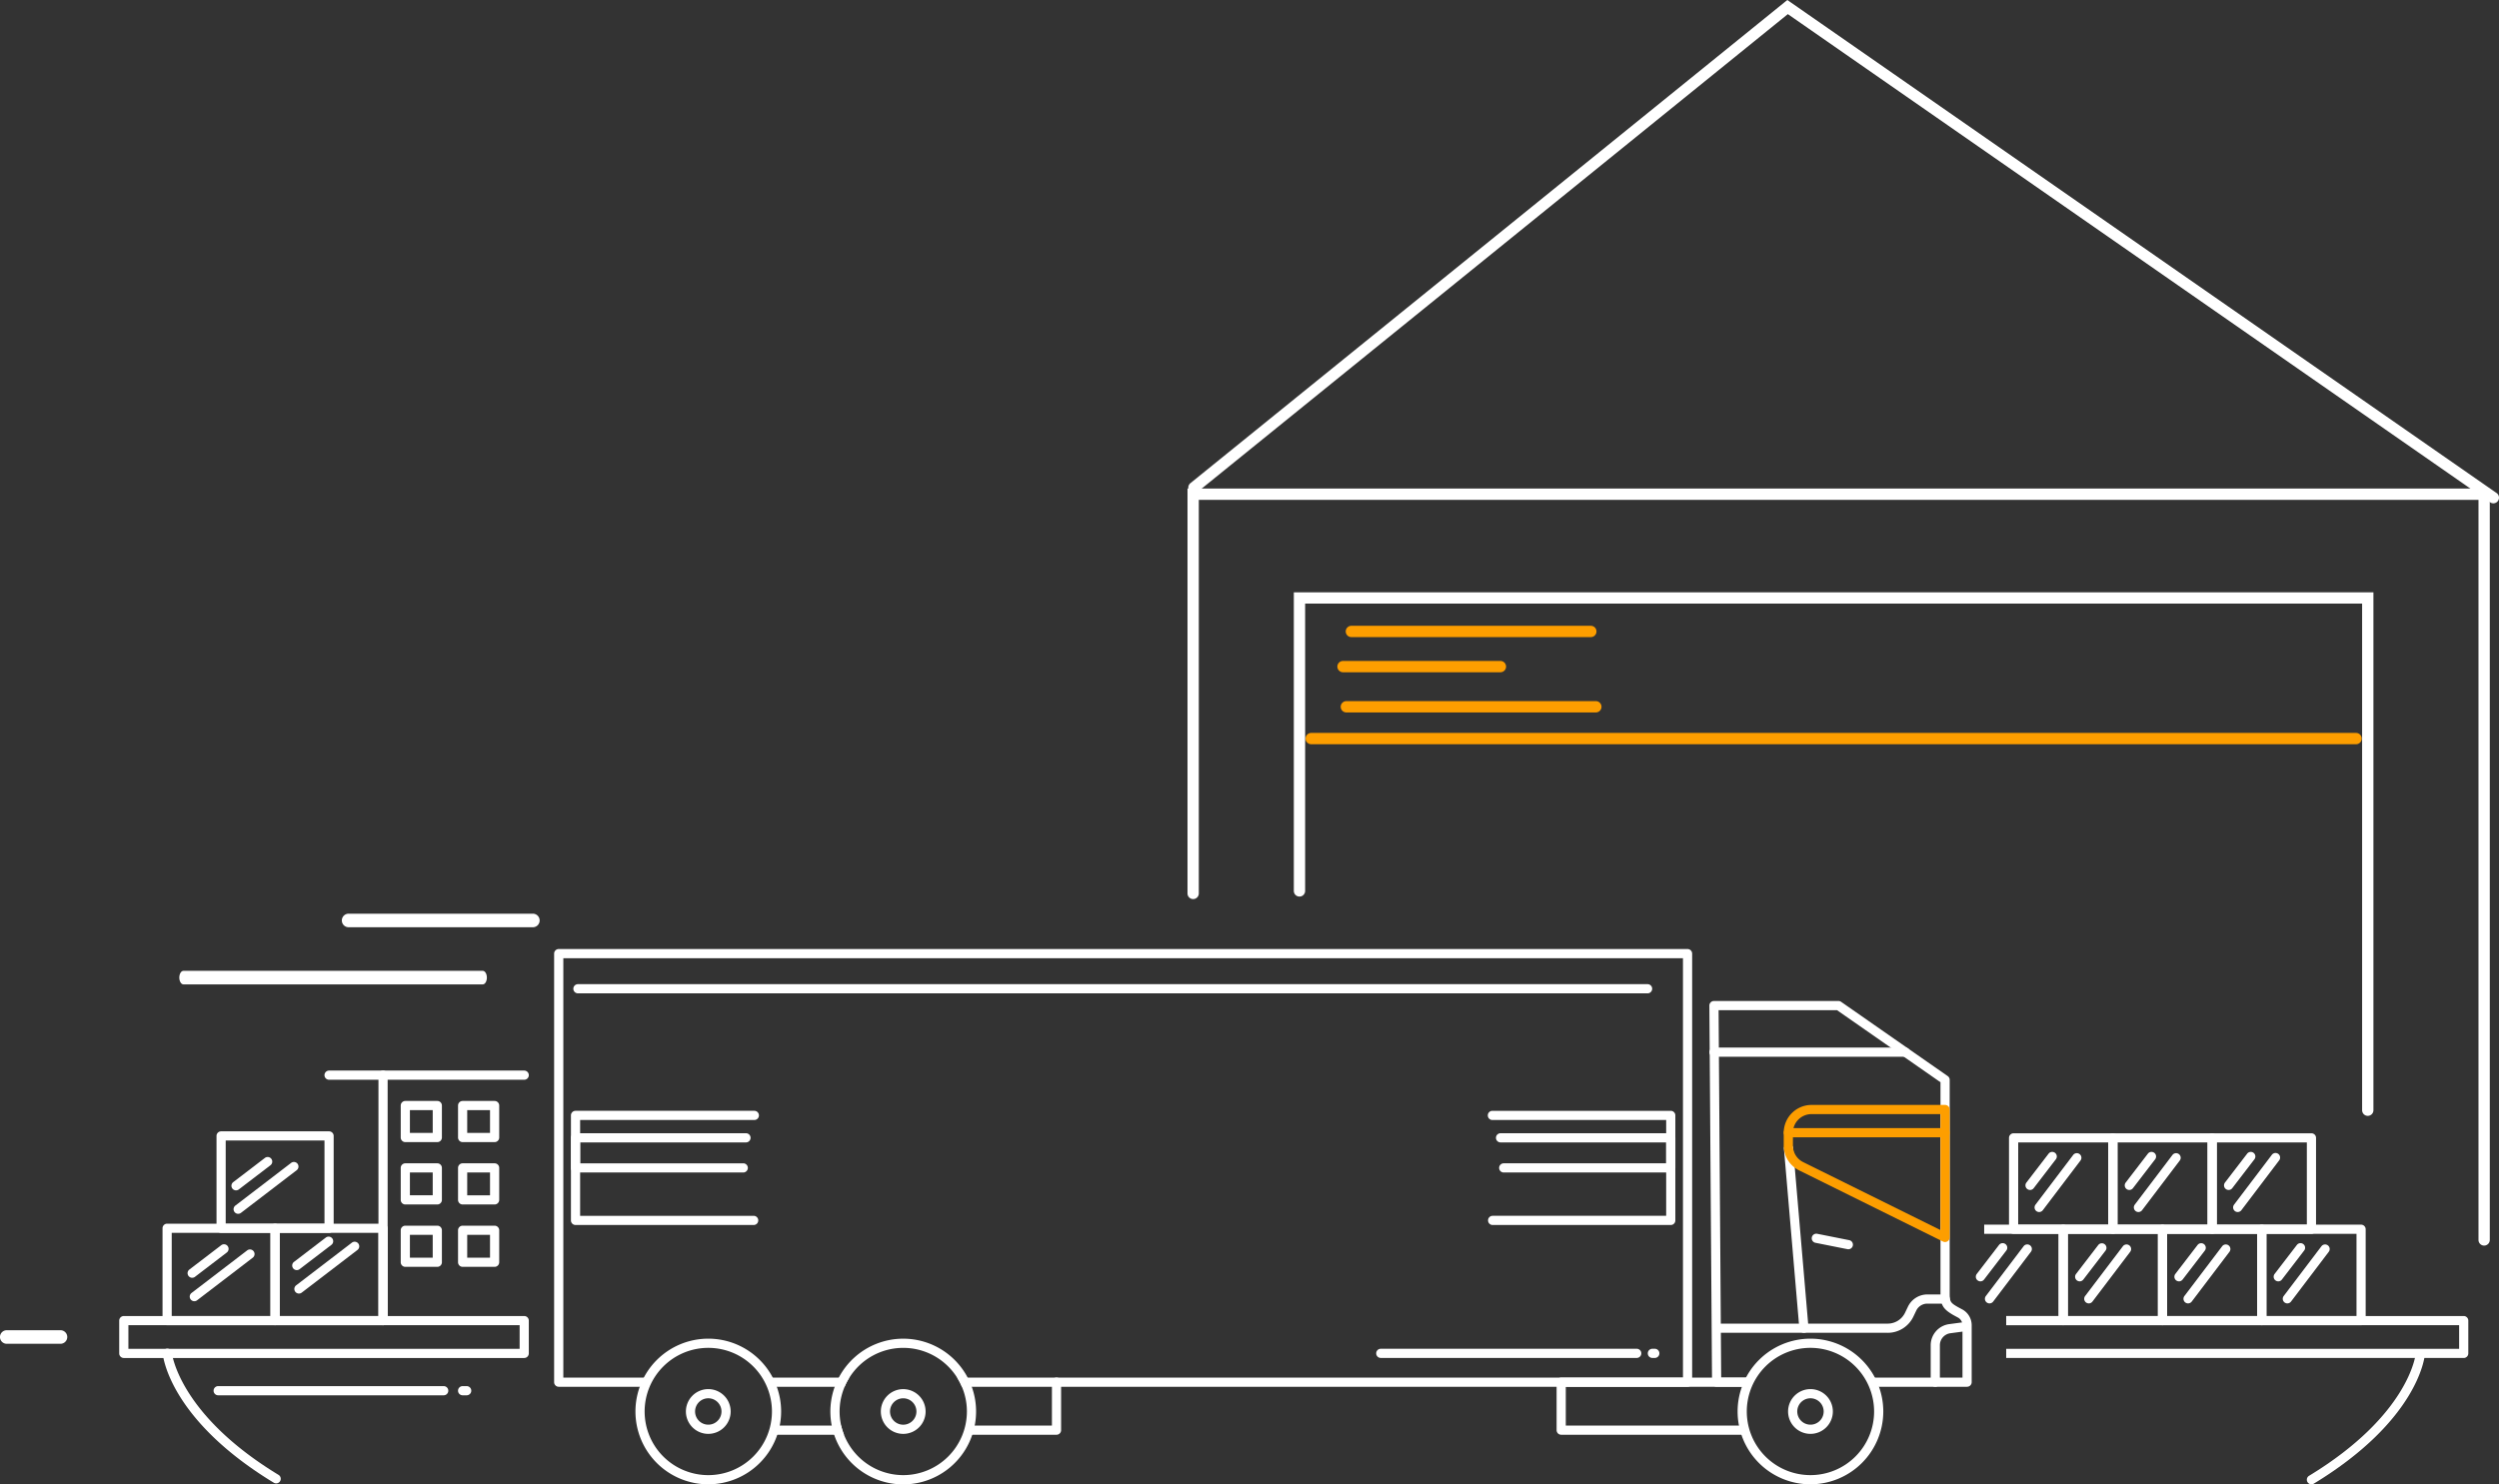 <?xml version="1.0" encoding="UTF-8"?> <svg xmlns="http://www.w3.org/2000/svg" xmlns:xlink="http://www.w3.org/1999/xlink" id="ILLUSTRATION_HOME" data-name="ILLUSTRATION HOME" width="779.622" height="463.215" viewBox="0 0 779.622 463.215"><rect x="0" y="0" width="779.622" height="463.215" fill="#333333" stroke="none"/> <defs> <clipPath id="clip-path"> <rect id="Rectangle_192" data-name="Rectangle 192" width="779.622" height="463.215" fill="none"></rect> </clipPath> </defs> <g id="Groupe_97" data-name="Groupe 97" clip-path="url(#clip-path)"> <path id="Tracé_1367" data-name="Tracé 1367" d="M726.881,433.53H702.218V436.4H725.45v25.647H709.083v2.862h17.8a1.426,1.426,0,0,0,1.431-1.422V434.961a1.43,1.43,0,0,0-1.429-1.431Z" transform="translate(-83.204 -51.368)" fill="#fff"></path> <path id="Tracé_1368" data-name="Tracé 1368" d="M111.744,432.179H78.061a1.433,1.433,0,0,1-1.432-1.432V401.929a1.433,1.433,0,0,1,1.432-1.432h33.683a1.433,1.433,0,0,1,1.432,1.432v28.817a1.433,1.433,0,0,1-1.432,1.432m-32.25-2.865h30.818V403.362H79.494Z" transform="translate(-9.08 -47.454)" fill="#fff"></path> <path id="Tracé_1369" data-name="Tracé 1369" d="M92.639,464.87H58.956a1.432,1.432,0,0,1-1.432-1.432V434.62a1.432,1.432,0,0,1,1.432-1.432H92.639a1.432,1.432,0,0,1,1.432,1.432v28.818a1.433,1.433,0,0,1-1.432,1.432m-32.25-2.863H91.207V436.052H60.389Z" transform="translate(-6.816 -51.328)" fill="#fff"></path> <path id="Tracé_1370" data-name="Tracé 1370" d="M130.849,464.87H97.166a1.432,1.432,0,0,1-1.432-1.432V434.62a1.432,1.432,0,0,1,1.432-1.432h33.683a1.432,1.432,0,0,1,1.432,1.432v28.818a1.433,1.433,0,0,1-1.432,1.432M98.6,462.007h30.818V436.052H98.6Z" transform="translate(-11.343 -51.328)" fill="#fff"></path> <path id="Tracé_1371" data-name="Tracé 1371" d="M168.541,478.973H43.624a1.432,1.432,0,0,1-1.432-1.432h0V467.314a1.431,1.431,0,0,1,1.432-1.433H168.541a1.432,1.432,0,0,1,1.432,1.432h0V477.54a1.434,1.434,0,0,1-1.432,1.433ZM45.057,476.108H167.112v-7.365H45.057Z" transform="translate(-4.999 -55.201)" fill="#fff"></path> <path id="Tracé_1372" data-name="Tracé 1372" d="M177.15,381.851H116.271a1.432,1.432,0,0,1,0-2.865H177.15a1.432,1.432,0,0,1,0,2.865" transform="translate(-13.607 -44.905)" fill="#fff"></path> <path id="Tracé_1373" data-name="Tracé 1373" d="M700.685,452a1.432,1.432,0,0,1-1.136-2.3l6.935-9.038a1.433,1.433,0,1,1,2.273,1.745l-6.934,9.037a1.435,1.435,0,0,1-1.138.561" transform="translate(-82.853 -52.146)" fill="#fff"></path> <path id="Tracé_1374" data-name="Tracé 1374" d="M703.911,458.933a1.433,1.433,0,0,1-1.141-2.3l11.773-15.527a1.433,1.433,0,1,1,2.3,1.71l-.016.02-11.774,15.528a1.43,1.43,0,0,1-1.146.567" transform="translate(-83.235 -52.198)" fill="#fff"></path> <path id="Tracé_1375" data-name="Tracé 1375" d="M735.82,452a1.432,1.432,0,0,1-1.136-2.3l6.935-9.038a1.433,1.433,0,0,1,2.273,1.745l-6.934,9.037a1.435,1.435,0,0,1-1.138.561" transform="translate(-87.016 -52.146)" fill="#fff"></path> <path id="Tracé_1376" data-name="Tracé 1376" d="M739.046,458.936a1.433,1.433,0,0,1-1.141-2.3l11.773-15.527a1.432,1.432,0,0,1,2.283,1.73L740.187,458.37a1.434,1.434,0,0,1-1.146.567" transform="translate(-87.398 -52.201)" fill="#fff"></path> <path id="Tracé_1377" data-name="Tracé 1377" d="M770.958,452a1.432,1.432,0,0,1-1.136-2.3l6.934-9.038a1.433,1.433,0,0,1,2.274,1.745l-6.934,9.037a1.435,1.435,0,0,1-1.138.561" transform="translate(-91.18 -52.148)" fill="#fff"></path> <path id="Tracé_1378" data-name="Tracé 1378" d="M774.18,458.936a1.433,1.433,0,0,1-1.141-2.3l11.773-15.527a1.432,1.432,0,0,1,2.283,1.73l-11.77,15.528a1.43,1.43,0,0,1-1.146.567" transform="translate(-91.561 -52.201)" fill="#fff"></path> <path id="Tracé_1379" data-name="Tracé 1379" d="M806.092,452a1.432,1.432,0,0,1-1.136-2.3l6.936-9.038a1.433,1.433,0,1,1,2.273,1.745l-6.934,9.037a1.435,1.435,0,0,1-1.138.561" transform="translate(-95.343 -52.146)" fill="#fff"></path> <path id="Tracé_1380" data-name="Tracé 1380" d="M809.318,458.936a1.433,1.433,0,0,1-1.141-2.3l11.774-15.527a1.432,1.432,0,0,1,2.283,1.73L810.459,458.37a1.43,1.43,0,0,1-1.146.567" transform="translate(-95.725 -52.201)" fill="#fff"></path> <path id="Tracé_1381" data-name="Tracé 1381" d="M743.406,432.566H712.437A1.433,1.433,0,0,1,711,431.134h0V402.62a1.433,1.433,0,0,1,1.432-1.432h30.969a1.433,1.433,0,0,1,1.432,1.432v28.513a1.433,1.433,0,0,1-1.432,1.433M713.865,429.7h28.109V404.049h-28.1Z" transform="translate(-84.245 -47.536)" fill="#fff"></path> <path id="Tracé_1382" data-name="Tracé 1382" d="M718.251,419.652a1.432,1.432,0,0,1-1.136-2.3l6.935-9.038a1.433,1.433,0,0,1,2.273,1.745l-6.934,9.037a1.43,1.43,0,0,1-1.138.561" transform="translate(-84.934 -48.313)" fill="#fff"></path> <path id="Tracé_1383" data-name="Tracé 1383" d="M721.479,426.591a1.433,1.433,0,0,1-1.141-2.3l11.773-15.529a1.433,1.433,0,0,1,2.283,1.731L722.62,426.024a1.435,1.435,0,0,1-1.146.567" transform="translate(-85.317 -48.366)" fill="#fff"></path> <path id="Tracé_1384" data-name="Tracé 1384" d="M813.681,432.566H782.708a1.434,1.434,0,0,1-1.432-1.433V402.62a1.432,1.432,0,0,1,1.432-1.432h30.973a1.432,1.432,0,0,1,1.432,1.432v28.513a1.434,1.434,0,0,1-1.432,1.433m-29.54-2.866h28.107V404.049H784.141Z" transform="translate(-92.572 -47.536)" fill="#fff"></path> <path id="Tracé_1385" data-name="Tracé 1385" d="M788.524,419.652a1.432,1.432,0,0,1-1.136-2.3l6.935-9.038a1.433,1.433,0,0,1,2.273,1.745l-6.934,9.037a1.432,1.432,0,0,1-1.138.561" transform="translate(-93.261 -48.313)" fill="#fff"></path> <path id="Tracé_1386" data-name="Tracé 1386" d="M791.75,426.591a1.433,1.433,0,0,1-1.141-2.3l11.773-15.529a1.433,1.433,0,1,1,2.283,1.731l-11.774,15.529a1.434,1.434,0,0,1-1.146.567" transform="translate(-93.643 -48.366)" fill="#fff"></path> <path id="Tracé_1387" data-name="Tracé 1387" d="M135.372,458.447a1.433,1.433,0,0,1-1.432-1.432v-76.6a1.432,1.432,0,1,1,2.865,0v76.6a1.433,1.433,0,0,1-1.432,1.432" transform="translate(-15.87 -44.905)" fill="#fff"></path> <path id="Tracé_1388" data-name="Tracé 1388" d="M153.234,402.587h-9.98a1.432,1.432,0,0,1-1.432-1.432v-9.98a1.432,1.432,0,0,1,1.432-1.432h9.98a1.432,1.432,0,0,1,1.432,1.432v9.98a1.433,1.433,0,0,1-1.432,1.432m-8.551-2.865H151.8v-7.115h-7.116Z" transform="translate(-16.804 -46.18)" fill="#fff"></path> <path id="Tracé_1389" data-name="Tracé 1389" d="M173.516,402.587h-9.978a1.432,1.432,0,0,1-1.432-1.432v-9.98a1.432,1.432,0,0,1,1.432-1.432h9.978a1.432,1.432,0,0,1,1.432,1.432v9.98a1.433,1.433,0,0,1-1.432,1.432m-8.551-2.865h7.116v-7.115h-7.116Z" transform="translate(-19.208 -46.18)" fill="#fff"></path> <path id="Tracé_1390" data-name="Tracé 1390" d="M153.234,424.664h-9.98a1.432,1.432,0,0,1-1.432-1.432V413.25a1.432,1.432,0,0,1,1.432-1.432h9.98a1.432,1.432,0,0,1,1.432,1.432v9.98a1.433,1.433,0,0,1-1.432,1.432m-8.551-2.865H151.8v-7.116h-7.116Z" transform="translate(-16.804 -48.796)" fill="#fff"></path> <path id="Tracé_1391" data-name="Tracé 1391" d="M173.516,424.664h-9.978a1.432,1.432,0,0,1-1.432-1.432V413.25a1.432,1.432,0,0,1,1.432-1.432h9.978a1.432,1.432,0,0,1,1.432,1.432v9.98a1.434,1.434,0,0,1-1.432,1.433Zm-8.551-2.865h7.116v-7.116h-7.116Z" transform="translate(-19.208 -48.796)" fill="#fff"></path> <path id="Tracé_1392" data-name="Tracé 1392" d="M153.234,446.74h-9.98a1.432,1.432,0,0,1-1.432-1.432v-9.98a1.432,1.432,0,0,1,1.432-1.432h9.98a1.432,1.432,0,0,1,1.432,1.432v9.98a1.433,1.433,0,0,1-1.432,1.432m-8.551-2.865H151.8V436.76h-7.116Z" transform="translate(-16.804 -51.411)" fill="#fff"></path> <path id="Tracé_1393" data-name="Tracé 1393" d="M173.516,446.74h-9.978a1.432,1.432,0,0,1-1.432-1.432v-9.98a1.432,1.432,0,0,1,1.432-1.432h9.978a1.432,1.432,0,0,1,1.432,1.432v9.98a1.433,1.433,0,0,1-1.432,1.432m-8.551-2.865h7.116V436.76h-7.116Z" transform="translate(-19.208 -51.411)" fill="#fff"></path> <path id="Tracé_1394" data-name="Tracé 1394" d="M817.844,519.808a1.432,1.432,0,0,1-.745-2.657c31.224-18.971,33.25-37.848,33.266-38.037a1.433,1.433,0,0,1,2.854.256c-.074.829-2.184,20.514-34.632,40.23a1.435,1.435,0,0,1-.743.208" transform="translate(-96.735 -56.615)" fill="#fff"></path> <path id="Tracé_1395" data-name="Tracé 1395" d="M92.976,519.48a1.432,1.432,0,0,1-.742-.208c-32.448-19.716-34.555-39.4-34.633-40.23a1.433,1.433,0,1,1,2.853-.259c.027.264,2.255,19.2,33.267,38.041a1.432,1.432,0,0,1-.745,2.657" transform="translate(-6.824 -56.576)" fill="#fff"></path> <path id="Tracé_1396" data-name="Tracé 1396" d="M83.345,419.99a1.432,1.432,0,0,1-.871-2.57l9.9-7.568a1.433,1.433,0,0,1,1.74,2.276l-9.9,7.568a1.429,1.429,0,0,1-.869.294" transform="translate(-9.706 -48.528)" fill="#fff"></path> <path id="Tracé_1397" data-name="Tracé 1397" d="M84.1,427.518a1.432,1.432,0,0,1-.871-2.57l17.382-13.311a1.432,1.432,0,0,1,1.741,2.275L84.969,427.223a1.429,1.429,0,0,1-.869.294" transform="translate(-9.795 -48.74)" fill="#fff"></path> <path id="Tracé_1398" data-name="Tracé 1398" d="M67.825,450.932a1.432,1.432,0,0,1-.871-2.57l9.9-7.569a1.433,1.433,0,1,1,1.754,2.266l-.013.01-9.9,7.57a1.429,1.429,0,0,1-.869.294" transform="translate(-7.867 -52.193)" fill="#fff"></path> <path id="Tracé_1399" data-name="Tracé 1399" d="M68.58,458.463a1.433,1.433,0,0,1-.871-2.57l17.382-13.306a1.433,1.433,0,0,1,1.741,2.276L69.45,458.169a1.429,1.429,0,0,1-.869.294" transform="translate(-7.956 -52.406)" fill="#fff"></path> <path id="Tracé_1400" data-name="Tracé 1400" d="M104.85,448.22a1.432,1.432,0,0,1-.871-2.57l9.9-7.568a1.432,1.432,0,1,1,1.786,2.24l-.046.035-9.9,7.569a1.429,1.429,0,0,1-.869.294" transform="translate(-12.254 -51.87)" fill="#fff"></path> <path id="Tracé_1401" data-name="Tracé 1401" d="M105.606,455.753a1.433,1.433,0,0,1-.871-2.571l17.382-13.311a1.432,1.432,0,0,1,1.741,2.275l-17.382,13.311a1.429,1.429,0,0,1-.869.294" transform="translate(-12.343 -52.085)" fill="#fff"></path> <path id="Tracé_1402" data-name="Tracé 1402" d="M147.382,493.556H77.024a1.432,1.432,0,1,1,0-2.865h70.359a1.432,1.432,0,1,1,0,2.865" transform="translate(-8.957 -58.141)" fill="#fff"></path> <path id="Tracé_1403" data-name="Tracé 1403" d="M164.8,493.556h-1.263a1.432,1.432,0,1,1,0-2.865H164.8a1.432,1.432,0,1,1,0,2.865" transform="translate(-19.208 -58.141)" fill="#fff"></path> <path id="Tracé_1404" data-name="Tracé 1404" d="M778.545,432.566H747.575a1.432,1.432,0,0,1-1.432-1.432h0V402.62a1.432,1.432,0,0,1,1.432-1.432h30.972a1.432,1.432,0,0,1,1.432,1.432v28.513a1.434,1.434,0,0,1-1.432,1.433M749.008,429.7h28.107V404.049H749.008Z" transform="translate(-88.409 -47.536)" fill="#fff"></path> <path id="Tracé_1405" data-name="Tracé 1405" d="M753.389,419.652a1.431,1.431,0,0,1-1.136-2.3l6.935-9.038a1.433,1.433,0,0,1,2.273,1.745l-6.935,9.033a1.433,1.433,0,0,1-1.137.561" transform="translate(-89.098 -48.313)" fill="#fff"></path> <path id="Tracé_1406" data-name="Tracé 1406" d="M756.614,426.591a1.433,1.433,0,0,1-1.141-2.3l11.773-15.529a1.433,1.433,0,0,1,2.283,1.731l-11.774,15.529a1.43,1.43,0,0,1-1.146.567" transform="translate(-89.48 -48.366)" fill="#fff"></path> <path id="Tracé_1407" data-name="Tracé 1407" d="M831.248,464.91H800.276a1.433,1.433,0,0,1-1.433-1.432V434.965a1.433,1.433,0,0,1,1.433-1.432h30.972a1.434,1.434,0,0,1,1.432,1.432v28.513a1.434,1.434,0,0,1-1.432,1.432m-29.539-2.866h28.108V436.4H801.71Z" transform="translate(-94.653 -51.368)" fill="#fff"></path> <path id="Tracé_1408" data-name="Tracé 1408" d="M852.74,465.878H710.006v2.862H851.312v7.37H710.006v2.862H852.74a1.43,1.43,0,0,0,1.432-1.428V467.309a1.43,1.43,0,0,0-1.429-1.431Z" transform="translate(-84.127 -55.201)" fill="#fff"></path> <path id="Tracé_1409" data-name="Tracé 1409" d="M796.117,464.91H765.141a1.432,1.432,0,0,1-1.432-1.432V434.965a1.432,1.432,0,0,1,1.432-1.432h30.976a1.433,1.433,0,0,1,1.432,1.432v28.513a1.434,1.434,0,0,1-1.432,1.432m-29.541-2.866h28.109V436.4H766.576Z" transform="translate(-90.49 -51.368)" fill="#fff"></path> <path id="Tracé_1410" data-name="Tracé 1410" d="M760.977,464.91H730a1.434,1.434,0,0,1-1.432-1.432V434.965A1.432,1.432,0,0,1,730,433.533h30.973a1.433,1.433,0,0,1,1.432,1.432v28.513a1.434,1.434,0,0,1-1.432,1.432m-29.54-2.866h28.107V436.4H731.437Z" transform="translate(-86.327 -51.368)" fill="#fff"></path> <path id="Tracé_1411" data-name="Tracé 1411" d="M297.162,487.67a19.034,19.034,0,0,0-1.5,2.868h-22.73a1.434,1.434,0,1,1,0-2.868Z" transform="translate(-32.169 -57.783)" fill="#fff"></path> <path id="Tracé_1412" data-name="Tracé 1412" d="M551.144,337.395V471.13a1.434,1.434,0,0,1-1.431,1.432h-226.4a18.445,18.445,0,0,0-1.5-2.868H548.28V338.826h-349.3V469.695h25.162a1.434,1.434,0,0,1,0,2.868h-26.6a1.435,1.435,0,0,1-1.432-1.432V337.395a1.434,1.434,0,0,1,1.432-1.431H549.71a1.435,1.435,0,0,1,1.431,1.431" transform="translate(-23.237 -39.808)" fill="#fff"></path> <path id="Tracé_1413" data-name="Tracé 1413" d="M685.357,474.741H656.415a1.432,1.432,0,1,1,0-2.865h27.509V455.523a2.724,2.724,0,0,0-1.376-2.365l-1.362-.732c-3.359-1.91-4.124-3.206-4.124-6.951V379.715l-32.277-22.491H607.833l.811,114.65h8.286a1.432,1.432,0,0,1,0,2.865h-9.708a1.432,1.432,0,0,1-1.432-1.422L604.957,355.8a1.433,1.433,0,0,1,1.423-1.442h38.856a1.431,1.431,0,0,1,.819.257l33.259,23.175a1.434,1.434,0,0,1,.617,1.175v66.507c0,2.719.2,3.052,2.645,4.444l1.362.731a5.607,5.607,0,0,1,2.854,4.872v17.785a1.434,1.434,0,0,1-1.432,1.432" transform="translate(-71.68 -41.988)" fill="#fff"></path> <path id="Tracé_1414" data-name="Tracé 1414" d="M609.185,505.508H552.327a1.433,1.433,0,0,1-1.432-1.432v-14.97a1.433,1.433,0,0,1,1.432-1.432h57.946a1.432,1.432,0,0,1,0,2.865H553.76v12.1h55.425a1.432,1.432,0,1,1,0,2.865" transform="translate(-65.274 -57.783)" fill="#fff"></path> <path id="Tracé_1415" data-name="Tracé 1415" d="M295.634,507.518H274.3a1.431,1.431,0,1,1,0-2.862h20.451a19.077,19.077,0,0,0,.882,2.862" transform="translate(-32.332 -59.796)" fill="#fff"></path> <path id="Tracé_1416" data-name="Tracé 1416" d="M666.093,373.713h-59.7a1.432,1.432,0,1,1,0-2.865h59.7a1.432,1.432,0,0,1,0,2.865" transform="translate(-71.68 -43.941)" fill="#fff"></path> <path id="Tracé_1417" data-name="Tracé 1417" d="M637.681,519.344A22.724,22.724,0,1,1,660.4,496.616v0a22.75,22.75,0,0,1-22.723,22.724m0-42.582a19.859,19.859,0,1,0,19.858,19.86h0a19.88,19.88,0,0,0-19.858-19.859" transform="translate(-72.865 -56.151)" fill="#fff"></path> <path id="Tracé_1418" data-name="Tracé 1418" d="M639.8,505.72a6.984,6.984,0,1,1,6.983-6.985h0a6.993,6.993,0,0,1-6.983,6.984m0-11.107a4.119,4.119,0,1,0,4.118,4.12h0a4.124,4.124,0,0,0-4.118-4.119" transform="translate(-74.981 -58.267)" fill="#fff"></path> <path id="Tracé_1419" data-name="Tracé 1419" d="M247.616,519.344a22.724,22.724,0,1,1,22.723-22.724h0a22.75,22.75,0,0,1-22.724,22.724m0-42.582a19.859,19.859,0,1,0,19.859,19.859,19.859,19.859,0,0,0-19.859-19.859" transform="translate(-26.647 -56.151)" fill="#fff"></path> <path id="Tracé_1420" data-name="Tracé 1420" d="M249.73,505.72a6.984,6.984,0,1,1,6.983-6.985h0a6.993,6.993,0,0,1-6.983,6.984m0-11.107a4.119,4.119,0,1,0,4.118,4.12h0a4.124,4.124,0,0,0-4.118-4.119" transform="translate(-28.762 -58.267)" fill="#fff"></path> <path id="Tracé_1421" data-name="Tracé 1421" d="M370.11,505.508H343.289a1.432,1.432,0,1,1,0-2.865h25.388V489.105a1.432,1.432,0,1,1,2.865,0v14.972a1.433,1.433,0,0,1-1.432,1.432" transform="translate(-40.506 -57.783)" fill="#fff"></path> <path id="Tracé_1422" data-name="Tracé 1422" d="M337.98,488.907a22.108,22.108,0,0,0-1.274-2.868,22.71,22.71,0,0,0-40.2,0,22.1,22.1,0,0,0-1.274,2.868,22.728,22.728,0,1,0,44.1,7.753v-.036a22.517,22.517,0,0,0-1.35-7.717m-21.37,27.569a19.888,19.888,0,0,1-18.484-12.606,19.076,19.076,0,0,1-.882-2.862,19.824,19.824,0,0,1,1.072-12.1,19.036,19.036,0,0,1,1.5-2.868,19.839,19.839,0,0,1,33.586,0,18.523,18.523,0,0,1,1.5,2.868,19.67,19.67,0,0,1,1.564,7.717,19.879,19.879,0,0,1-19.853,19.853" transform="translate(-34.821 -56.15)" fill="#fff"></path> <path id="Tracé_1423" data-name="Tracé 1423" d="M318.722,491.758a6.982,6.982,0,1,0,6.979,6.986h0a6.993,6.993,0,0,0-6.979-6.985m0,11.1a4.12,4.12,0,1,1,4.117-4.124v.007a4.124,4.124,0,0,1-4.117,4.117" transform="translate(-36.937 -58.267)" fill="#fff"></path> <path id="Tracé_1424" data-name="Tracé 1424" d="M681.615,402.23h-48.9a1.432,1.432,0,1,1,0-2.865h48.9a1.432,1.432,0,0,1,0,2.865" transform="translate(-74.799 -47.32)" fill="#fd9e00"></path> <path id="Tracé_1425" data-name="Tracé 1425" d="M660.787,470.208H607.808a1.432,1.432,0,1,1,0-2.865h52.979a5.994,5.994,0,0,0,5.377-3.383l.926-1.93a6.715,6.715,0,0,1,6.026-3.791h5.554a1.432,1.432,0,1,1,0,2.865h-5.554a3.838,3.838,0,0,0-3.443,2.168l-.925,1.931a8.871,8.871,0,0,1-7.957,5.009" transform="translate(-71.848 -54.296)" fill="#fff"></path> <path id="Tracé_1426" data-name="Tracé 1426" d="M637.583,463.89a1.43,1.43,0,0,1-1.424-1.31l-4.811-56.128a1.432,1.432,0,0,1,2.854-.244l4.811,56.129a1.431,1.431,0,0,1-1.3,1.549h0c-.041,0-.083.005-.124.005" transform="translate(-74.807 -47.977)" fill="#fff"></path> <path id="Tracé_1427" data-name="Tracé 1427" d="M652.605,441.588a1.379,1.379,0,0,1-.282-.027l-9.98-1.991a1.432,1.432,0,0,1,.562-2.809l9.98,1.991a1.432,1.432,0,0,1-.279,2.837" transform="translate(-75.977 -51.748)" fill="#fff"></path> <path id="Tracé_1428" data-name="Tracé 1428" d="M684.721,488.2a1.434,1.434,0,0,1-1.432-1.432V475.232a6.657,6.657,0,0,1,5.762-6.579l5.229-.7a1.433,1.433,0,0,1,.425,2.835l-.046.006-5.231.7a3.781,3.781,0,0,0-3.275,3.738v11.535a1.434,1.434,0,0,1-1.432,1.432" transform="translate(-80.962 -55.446)" fill="#fff"></path> <path id="Tracé_1429" data-name="Tracé 1429" d="M538.044,351.263h-333.7a1.432,1.432,0,1,1,0-2.865h333.7a1.432,1.432,0,0,1,0,2.865" transform="translate(-24.042 -41.281)" fill="#fff"></path> <path id="Tracé_1430" data-name="Tracé 1430" d="M568.323,480.333H488.483a1.432,1.432,0,1,1,0-2.865h79.839a1.432,1.432,0,1,1,0,2.865" transform="translate(-57.71 -56.574)" fill="#fff"></path> <path id="Tracé_1431" data-name="Tracé 1431" d="M583.969,413.421H531.854a1.432,1.432,0,0,1,0-2.865h50.682v-6.523h-51.67a1.432,1.432,0,0,1,0-2.865h53.1A1.434,1.434,0,0,1,585.4,402.6v9.388a1.434,1.434,0,0,1-1.432,1.432" transform="translate(-62.732 -47.534)" fill="#fff"></path> <path id="Tracé_1432" data-name="Tracé 1432" d="M255.82,413.421H203.492a1.433,1.433,0,0,1-1.433-1.432h0V402.6a1.433,1.433,0,0,1,1.432-1.432h53.175a1.432,1.432,0,1,1,0,2.865H204.921v6.523h50.895a1.432,1.432,0,1,1,0,2.865" transform="translate(-23.942 -47.533)" fill="#fff"></path> <path id="Tracé_1433" data-name="Tracé 1433" d="M585.35,480.333H584.6a1.432,1.432,0,1,1,0-2.865h.753a1.432,1.432,0,0,1,0,2.865" transform="translate(-69.098 -56.574)" fill="#fff"></path> <path id="Tracé_1434" data-name="Tracé 1434" d="M583.626,428.864H528.055a1.432,1.432,0,0,1,0-2.865h54.139V396.1H527.98a1.432,1.432,0,1,1,0-2.865h55.642a1.433,1.433,0,0,1,1.432,1.432v32.768a1.434,1.434,0,0,1-1.432,1.432" transform="translate(-62.39 -46.593)" fill="#fff"></path> <path id="Tracé_1435" data-name="Tracé 1435" d="M259.065,428.864H203.491a1.433,1.433,0,0,1-1.432-1.432V394.664a1.433,1.433,0,0,1,1.432-1.432h55.784a1.432,1.432,0,0,1,0,2.865h-54.35V426h54.141a1.432,1.432,0,0,1,0,2.865" transform="translate(-23.942 -46.593)" fill="#fff"></path> <path id="Tracé_1436" data-name="Tracé 1436" d="M158.125,347.907H64.744c-.705,0-1.285-.945-1.285-2.116s.577-2.116,1.285-2.116h93.381c.705,0,1.285.945,1.285,2.116s-.577,2.116-1.285,2.116" transform="translate(-7.519 -40.721)" fill="#fff"></path> <path id="Tracé_1437" data-name="Tracé 1437" d="M180.437,327.676h-57.2a2.116,2.116,0,1,1,0-4.223h57.2a2.116,2.116,0,1,1,0,4.223" transform="translate(-14.336 -38.325)" fill="#fff"></path> <path id="Tracé_1438" data-name="Tracé 1438" d="M18.73,475.133H2.245a2.116,2.116,0,1,1,0-4.223H18.73a2.116,2.116,0,1,1,0,4.223" transform="translate(0 -55.797)" fill="#fff"></path> <path id="Tracé_1439" data-name="Tracé 1439" d="M681.615,433.941a1.44,1.44,0,0,1-.635-.148L636.1,411.579a8.616,8.616,0,0,1-4.824-7.769V399.82a8.679,8.679,0,0,1,8.669-8.668h41.666a1.432,1.432,0,0,1,1.432,1.432V432.5a1.434,1.434,0,0,1-1.432,1.432m-41.67-39.916a5.809,5.809,0,0,0-5.8,5.8v3.992a5.766,5.766,0,0,0,3.228,5.2L680.179,430.2V394.021Z" transform="translate(-74.799 -46.347)" fill="#fd9e00"></path> <path id="Tracé_1440" data-name="Tracé 1440" d="M824.781,409.189a1.764,1.764,0,0,1-1.763-1.763V176.47H423.791V299.294a1.763,1.763,0,1,1-3.526,0V172.944H826.544V407.426a1.764,1.764,0,0,1-1.763,1.763" transform="translate(-49.796 -20.492)" fill="#fff"></path> <path id="Tracé_1441" data-name="Tracé 1441" d="M792.936,373.057a1.764,1.764,0,0,1-1.763-1.763V213.21H461.422v89.653a1.763,1.763,0,1,1-3.526,0V209.684H794.7v161.61a1.764,1.764,0,0,1-1.763,1.763" transform="translate(-54.255 -24.845)" fill="#fff"></path> <path id="Tracé_1442" data-name="Tracé 1442" d="M789.77,262.988H463.807a1.763,1.763,0,1,1,0-3.526H789.77a1.763,1.763,0,0,1,0,3.526" transform="translate(-54.747 -30.743)" fill="#fd9e00"></path> <path id="Tracé_1443" data-name="Tracé 1443" d="M554.085,251.729H476.251a1.763,1.763,0,0,1,0-3.526h77.834a1.763,1.763,0,0,1,0,3.526" transform="translate(-56.221 -29.409)" fill="#fd9e00"></path> <path id="Tracé_1444" data-name="Tracé 1444" d="M524.17,237.507h-49.1a1.763,1.763,0,0,1,0-3.526h49.1a1.763,1.763,0,0,1,0,3.526" transform="translate(-56.081 -27.724)" fill="#fd9e00"></path> <path id="Tracé_1445" data-name="Tracé 1445" d="M552.729,225.062h-74.7a1.763,1.763,0,1,1,0-3.526h74.7a1.763,1.763,0,1,1,0,3.526" transform="translate(-56.432 -26.249)" fill="#fd9e00"></path> <path id="Tracé_1446" data-name="Tracé 1446" d="M827.688,157.063a1.755,1.755,0,0,1-1-.316L607.594,4.407,423.435,153.514a1.763,1.763,0,1,1-2.219-2.74L607.435,0l1.086.756L828.7,153.853a1.763,1.763,0,0,1-1.008,3.21" transform="translate(-49.832)" fill="#fff"></path> </g> </svg> 